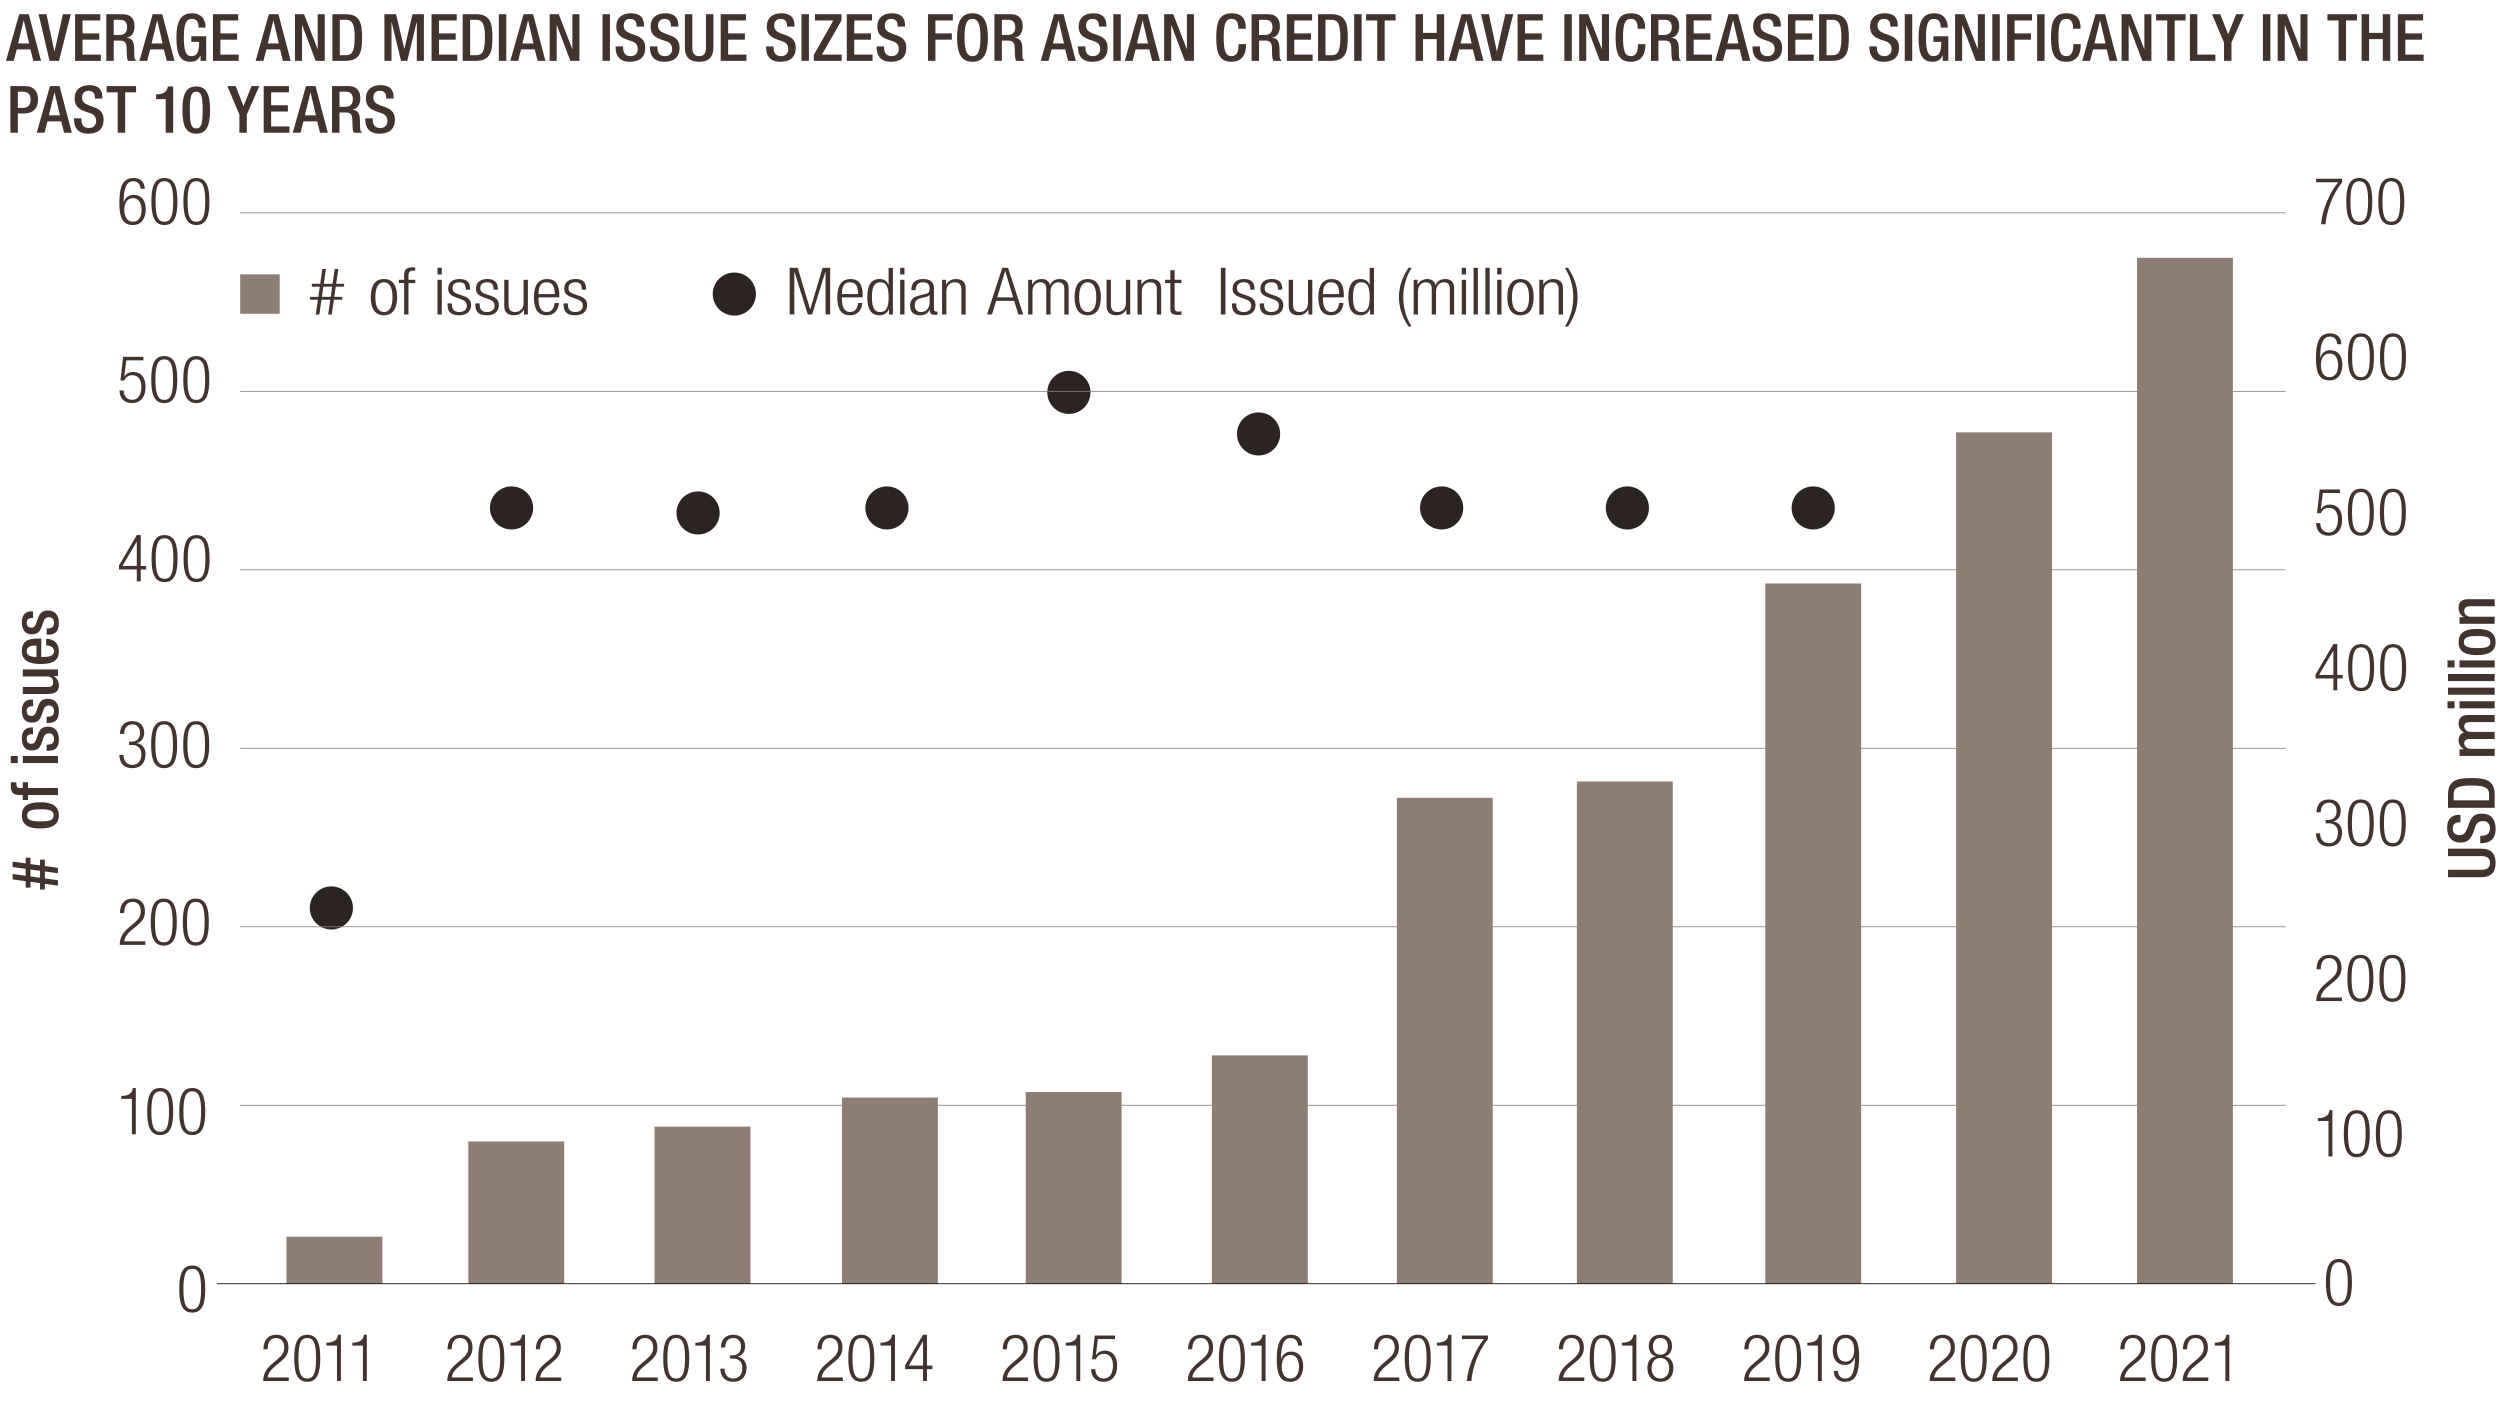 <svg xmlns="http://www.w3.org/2000/svg" xmlns:xlink="http://www.w3.org/1999/xlink" xml:space="preserve" enable-background="new 0 0 765 429.55" viewBox="0 0 765 429.55"><style>.st1{fill:#42332f}.st2{fill:#8d7d72}.st3{fill:#2c2423}.st4{fill:none;stroke:#8d7d72;stroke-width:.25;stroke-miterlimit:10}</style><g id="Formated"><g><g><path d="M5.88 4.34H8.8l3.76 14.28h-2.38l-.88-3.5H5.12l-.92 3.5H1.82L5.88 4.34zm3.04 8.96L7.28 6.26h-.04l-1.7 7.04h3.38zM11.8 4.34h2.42l2.42 11.4h.04l2.56-11.4h2.42l-3.6 14.28h-2.9L11.8 4.34zM22.98 4.34h7.72v1.92h-5.44v3.96h5.12v1.92h-5.12v4.56h5.6v1.92h-7.88V4.34zM32.52 4.34h5.04c2 0 3.62 1 3.62 3.68 0 1.84-.82 3.26-2.38 3.5v.04c1.42.14 2.16.92 2.24 2.92.02.92.04 2.04.08 2.9.04.7.38 1.04.68 1.24h-2.58c-.22-.26-.32-.7-.38-1.26-.08-.86-.06-1.66-.1-2.7-.04-1.56-.52-2.24-2.08-2.24H34.8v6.2h-2.28V4.34zm4.1 6.36c1.46 0 2.28-.88 2.28-2.32 0-1.52-.66-2.32-2.16-2.32H34.8v4.64h1.82zM46.72 4.34h2.92l3.76 14.28h-2.38l-.88-3.5h-4.18l-.92 3.5h-2.38l4.06-14.28zm3.04 8.96-1.64-7.04h-.04l-1.7 7.04h3.38zM61.38 16.96h-.04c-.62 1.32-1.44 1.94-3.12 1.94-3.12 0-4.24-2.32-4.24-7.42s1.44-7.42 4.74-7.42c3.58 0 4.18 2.82 4.18 4.12v.26h-2.16V8.1c0-1.06-.44-2.32-2-2.32-1.62 0-2.48 1.08-2.48 5.64 0 4.6.76 5.76 2.3 5.76 1.74.02 2.38-1.24 2.38-4.36h-2.4V11.1h4.56v7.52h-1.72v-1.66zM65.16 4.34h7.72v1.92h-5.44v3.96h5.12v1.92h-5.12v4.56h5.6v1.92h-7.88V4.34zM82.28 4.34h2.92l3.76 14.28h-2.38l-.88-3.5h-4.18l-.92 3.5h-2.38l4.06-14.28zm3.04 8.96-1.64-7.04h-.04l-1.7 7.04h3.38zM90.26 4.34h2.78l4.14 10.64h.04V4.34h2.16v14.28H96.6L92.46 7.7h-.04v10.92h-2.16V4.34zM101.71 4.34h4.06c4.48 0 5.04 2.92 5.04 7.14s-.56 7.14-5.04 7.14h-4.06V4.34zm2.28 12.56h1.88c1.88 0 2.66-1.24 2.66-5.42 0-4.02-.68-5.42-2.66-5.42h-1.88V16.9zM117.63 4.34h3.56l2.52 10.58h.04l2.48-10.58h3.48v14.28h-2.16V6.74h-.04l-2.88 11.88h-1.92l-2.88-11.88h-.04v11.88h-2.16V4.34zM132.05 4.34h7.72v1.92h-5.44v3.96h5.12v1.92h-5.12v4.56h5.6v1.92h-7.88V4.34zM141.58 4.34h4.06c4.48 0 5.04 2.92 5.04 7.14s-.56 7.14-5.04 7.14h-4.06V4.34zm2.28 12.56h1.88c1.88 0 2.66-1.24 2.66-5.42 0-4.02-.68-5.42-2.66-5.42h-1.88V16.9zM152.64 4.34h2.28v14.28h-2.28V4.34zM160.21 4.34h2.92l3.76 14.28h-2.38l-.88-3.5h-4.18l-.92 3.5h-2.38l4.06-14.28zm3.04 8.96-1.64-7.04h-.04l-1.7 7.04h3.38zM168.19 4.34h2.78l4.14 10.64h.04V4.34h2.16v14.28h-2.78L170.39 7.7h-.04v10.92h-2.16V4.34zM184.37 4.34h2.28v14.28h-2.28V4.34zM190.66 14.2v.36c0 1.74.76 2.62 2.34 2.62 1.44 0 2.16-1.02 2.16-2.08 0-1.5-.76-2.16-2.04-2.54l-1.56-.54c-2.08-.8-2.98-1.88-2.98-3.92 0-2.6 1.76-4.04 4.44-4.04 3.66 0 4.04 2.28 4.04 3.76v.32h-2.28v-.3c0-1.3-.58-2.06-2-2.06-.98 0-1.92.54-1.92 2.06 0 1.22.62 1.84 2.14 2.42l1.54.56c2.02.72 2.9 1.82 2.9 3.78 0 3.04-1.84 4.3-4.72 4.3-3.54 0-4.34-2.36-4.34-4.36v-.34h2.28zM201.17 14.2v.36c0 1.74.76 2.62 2.34 2.62 1.44 0 2.16-1.02 2.16-2.08 0-1.5-.76-2.16-2.04-2.54l-1.56-.54c-2.08-.8-2.98-1.88-2.98-3.92 0-2.6 1.76-4.04 4.44-4.04 3.66 0 4.04 2.28 4.04 3.76v.32h-2.28v-.3c0-1.3-.58-2.06-2-2.06-.98 0-1.92.54-1.92 2.06 0 1.22.62 1.84 2.14 2.42l1.54.56c2.02.72 2.9 1.82 2.9 3.78 0 3.04-1.84 4.3-4.72 4.3-3.54 0-4.34-2.36-4.34-4.36v-.34h2.28zM211.85 4.34v10.24c0 1.8.72 2.6 2.1 2.6 1.36 0 2.08-.8 2.08-2.6V4.34h2.28V14.4c0 3.3-1.64 4.5-4.36 4.5-2.74 0-4.38-1.2-4.38-4.5V4.34h2.28zM220.53 4.34h7.72v1.92h-5.44v3.96h5.12v1.92h-5.12v4.56h5.6v1.92h-7.88V4.34zM236.71 14.2v.36c0 1.74.76 2.62 2.34 2.62 1.44 0 2.16-1.02 2.16-2.08 0-1.5-.76-2.16-2.04-2.54l-1.56-.54c-2.08-.8-2.98-1.88-2.98-3.92 0-2.6 1.76-4.04 4.44-4.04 3.66 0 4.04 2.28 4.04 3.76v.32h-2.28v-.3c0-1.3-.58-2.06-2-2.06-.98 0-1.92.54-1.92 2.06 0 1.22.62 1.84 2.14 2.42l1.54.56c2.02.72 2.9 1.82 2.9 3.78 0 3.04-1.84 4.3-4.72 4.3-3.54 0-4.34-2.36-4.34-4.36v-.34h2.28zM245.25 4.34h2.28v14.28h-2.28V4.34zM249.02 16.82 255 6.26h-5.62V4.34h8.12v1.92l-5.98 10.44h6.04v1.92h-8.54v-1.8zM259.12 4.34h7.72v1.92h-5.44v3.96h5.12v1.92h-5.12v4.56h5.6v1.92h-7.88V4.34zM270.54 14.2v.36c0 1.74.76 2.62 2.34 2.62 1.44 0 2.16-1.02 2.16-2.08 0-1.5-.76-2.16-2.04-2.54l-1.56-.54c-2.08-.8-2.98-1.88-2.98-3.92 0-2.6 1.76-4.04 4.44-4.04 3.66 0 4.04 2.28 4.04 3.76v.32h-2.28v-.3c0-1.3-.58-2.06-2-2.06-.98 0-1.92.54-1.92 2.06 0 1.22.62 1.84 2.14 2.42l1.54.56c2.02.72 2.9 1.82 2.9 3.78 0 3.04-1.84 4.3-4.72 4.3-3.54 0-4.34-2.36-4.34-4.36v-.34h2.28zM283.96 4.34h7.62v1.92h-5.34v3.96h5.02v1.92h-5.02v6.48h-2.28V4.34zM292.86 11.48c0-5.1 1.44-7.42 4.72-7.42s4.72 2.32 4.72 7.42-1.44 7.42-4.72 7.42-4.72-2.32-4.72-7.42zm7.16-.06c0-4.8-1.08-5.64-2.44-5.64s-2.44.84-2.44 5.64c0 4.92 1.08 5.76 2.44 5.76s2.44-.84 2.44-5.76zM304.29 4.34h5.04c2 0 3.62 1 3.62 3.68 0 1.84-.82 3.26-2.38 3.5v.04c1.42.14 2.16.92 2.24 2.92.02.92.04 2.04.08 2.9.04.7.38 1.04.68 1.24h-2.58c-.22-.26-.32-.7-.38-1.26-.08-.86-.06-1.66-.1-2.7-.04-1.56-.52-2.24-2.08-2.24h-1.86v6.2h-2.28V4.34zm4.1 6.36c1.46 0 2.28-.88 2.28-2.32 0-1.52-.66-2.32-2.16-2.32h-1.94v4.64h1.82zM322.53 4.34h2.92l3.76 14.28h-2.38l-.88-3.5h-4.18l-.92 3.5h-2.38l4.06-14.28zm3.04 8.96-1.64-7.04h-.04l-1.7 7.04h3.38zM332.15 14.2v.36c0 1.74.76 2.62 2.34 2.62 1.44 0 2.16-1.02 2.16-2.08 0-1.5-.76-2.16-2.04-2.54l-1.56-.54c-2.08-.8-2.98-1.88-2.98-3.92 0-2.6 1.76-4.04 4.44-4.04 3.66 0 4.04 2.28 4.04 3.76v.32h-2.28v-.3c0-1.3-.58-2.06-2-2.06-.98 0-1.92.54-1.92 2.06 0 1.22.62 1.84 2.14 2.42l1.54.56c2.02.72 2.9 1.82 2.9 3.78 0 3.04-1.84 4.3-4.72 4.3-3.54 0-4.34-2.36-4.34-4.36v-.34h2.28zM340.68 4.34h2.28v14.28h-2.28V4.34zM348.26 4.34h2.92l3.76 14.28h-2.38l-.88-3.5h-4.18l-.92 3.5h-2.38l4.06-14.28zm3.04 8.96-1.64-7.04h-.04l-1.7 7.04h3.38zM356.23 4.34h2.78l4.14 10.64h.04V4.34h2.16v14.28h-2.78L358.43 7.7h-.04v10.92h-2.16V4.34zM381.29 13.5v.3c0 2.58-1.04 5.1-4.4 5.1-3.6 0-4.72-2.32-4.72-7.42s1.12-7.42 4.74-7.42c4.06 0 4.3 3 4.3 4.48v.26h-2.28v-.24c0-1.32-.4-2.84-2.04-2.78-1.68 0-2.44 1.04-2.44 5.64s.76 5.76 2.44 5.76c1.9 0 2.12-2.12 2.12-3.44v-.24h2.28zM382.99 4.34h5.04c2 0 3.62 1 3.62 3.68 0 1.84-.82 3.26-2.38 3.5v.04c1.42.14 2.16.92 2.24 2.92.02.92.04 2.04.08 2.9.04.7.38 1.04.68 1.24h-2.58c-.22-.26-.32-.7-.38-1.26-.08-.86-.06-1.66-.1-2.7-.04-1.56-.52-2.24-2.08-2.24h-1.86v6.2h-2.28V4.34zm4.1 6.36c1.46 0 2.28-.88 2.28-2.32 0-1.52-.66-2.32-2.16-2.32h-1.94v4.64h1.82zM393.78 4.34h7.72v1.92h-5.44v3.96h5.12v1.92h-5.12v4.56h5.6v1.92h-7.88V4.34zM403.32 4.34h4.06c4.48 0 5.04 2.92 5.04 7.14s-.56 7.14-5.04 7.14h-4.06V4.34zm2.28 12.56h1.88c1.88 0 2.66-1.24 2.66-5.42 0-4.02-.68-5.42-2.66-5.42h-1.88V16.9zM414.38 4.34h2.28v14.28h-2.28V4.34zM421.43 6.26h-3.4V4.34h9.02v1.92h-3.34v12.36h-2.28V6.26zM433.15 4.34h2.28v5.72h4.2V4.34h2.28v14.28h-2.28v-6.64h-4.2v6.64h-2.28V4.34zM447.27 4.34h2.92l3.76 14.28h-2.38l-.88-3.5h-4.18l-.92 3.5h-2.38l4.06-14.28zm3.05 8.96-1.64-7.04h-.04l-1.7 7.04h3.38zM453.19 4.34h2.42l2.42 11.4h.04l2.56-11.4h2.42l-3.6 14.28h-2.9l-3.36-14.28zM464.38 4.34h7.72v1.92h-5.44v3.96h5.12v1.92h-5.12v4.56h5.6v1.92h-7.88V4.34zM478.69 4.34h2.28v14.28h-2.28V4.34zM483.23 4.34h2.78l4.14 10.64h.04V4.34h2.16v14.28h-2.78L485.43 7.7h-.04v10.92h-2.16V4.34zM503.49 13.5v.3c0 2.58-1.04 5.1-4.4 5.1-3.6 0-4.72-2.32-4.72-7.42s1.12-7.42 4.74-7.42c4.06 0 4.3 3 4.3 4.48v.26h-2.28v-.24c0-1.32-.4-2.84-2.04-2.78-1.68 0-2.44 1.04-2.44 5.64s.76 5.76 2.44 5.76c1.9 0 2.12-2.12 2.12-3.44v-.24h2.28zM505.19 4.34h5.04c2 0 3.62 1 3.62 3.68 0 1.84-.82 3.26-2.38 3.5v.04c1.42.14 2.16.92 2.24 2.92.02.92.04 2.04.08 2.9.04.7.38 1.04.68 1.24h-2.58c-.22-.26-.32-.7-.38-1.26-.08-.86-.06-1.66-.1-2.7-.04-1.56-.52-2.24-2.08-2.24h-1.86v6.2h-2.28V4.34zm4.1 6.36c1.46 0 2.28-.88 2.28-2.32 0-1.52-.66-2.32-2.16-2.32h-1.94v4.64h1.82zM515.98 4.34h7.72v1.92h-5.44v3.96h5.12v1.92h-5.12v4.56h5.6v1.92h-7.88V4.34zM528.92 4.34h2.92l3.76 14.28h-2.38l-.88-3.5h-4.18l-.92 3.5h-2.38l4.06-14.28zm3.04 8.96-1.64-7.04h-.04l-1.7 7.04h3.38zM538.54 14.2v.36c0 1.74.76 2.62 2.34 2.62 1.44 0 2.16-1.02 2.16-2.08 0-1.5-.76-2.16-2.04-2.54l-1.56-.54c-2.08-.8-2.98-1.88-2.98-3.92 0-2.6 1.76-4.04 4.44-4.04 3.66 0 4.04 2.28 4.04 3.76v.32h-2.28v-.3c0-1.3-.58-2.06-2-2.06-.98 0-1.92.54-1.92 2.06 0 1.22.62 1.84 2.14 2.42l1.54.56c2.02.72 2.9 1.82 2.9 3.78 0 3.04-1.84 4.3-4.72 4.3-3.54 0-4.34-2.36-4.34-4.36v-.34h2.28zM547.1 4.34h7.72v1.92h-5.44v3.96h5.12v1.92h-5.12v4.56h5.6v1.92h-7.88V4.34zM556.64 4.34h4.06c4.48 0 5.04 2.92 5.04 7.14s-.56 7.14-5.04 7.14h-4.06V4.34zm2.28 12.56h1.88c1.88 0 2.66-1.24 2.66-5.42 0-4.02-.68-5.42-2.66-5.42h-1.88V16.9zM574.32 14.2v.36c0 1.74.76 2.62 2.34 2.62 1.44 0 2.16-1.02 2.16-2.08 0-1.5-.76-2.16-2.04-2.54l-1.56-.54c-2.08-.8-2.98-1.88-2.98-3.92 0-2.6 1.76-4.04 4.44-4.04 3.66 0 4.04 2.28 4.04 3.76v.32h-2.28v-.3c0-1.3-.58-2.06-2-2.06-.98 0-1.92.54-1.92 2.06 0 1.22.62 1.84 2.14 2.42l1.54.56c2.02.72 2.9 1.82 2.9 3.78 0 3.04-1.84 4.3-4.72 4.3-3.54 0-4.34-2.36-4.34-4.36v-.34h2.28zM582.86 4.34h2.28v14.28h-2.28V4.34zM594.47 16.96h-.04c-.62 1.32-1.44 1.94-3.12 1.94-3.12 0-4.24-2.32-4.24-7.42s1.44-7.42 4.74-7.42c3.58 0 4.18 2.82 4.18 4.12v.26h-2.16V8.1c0-1.06-.44-2.32-2-2.32-1.62 0-2.48 1.08-2.48 5.64 0 4.6.76 5.76 2.3 5.76 1.74.02 2.38-1.24 2.38-4.36h-2.4V11.1h4.56v7.52h-1.72v-1.66zM598.26 4.34h2.78l4.14 10.64h.04V4.34h2.16v14.28h-2.78L600.46 7.7h-.04v10.92h-2.16V4.34zM609.65 4.34h2.28v14.28h-2.28V4.34zM614.18 4.34h7.62v1.92h-5.34v3.96h5.02v1.92h-5.02v6.48h-2.28V4.34zM623.36 4.34h2.28v14.28h-2.28V4.34zM636.72 13.5v.3c0 2.58-1.04 5.1-4.4 5.1-3.6 0-4.72-2.32-4.72-7.42s1.12-7.42 4.74-7.42c4.06 0 4.3 3 4.3 4.48v.26h-2.28v-.24c0-1.32-.4-2.84-2.04-2.78-1.68 0-2.44 1.04-2.44 5.64s.76 5.76 2.44 5.76c1.9 0 2.12-2.12 2.12-3.44v-.24h2.28zM641.23 4.34h2.92l3.76 14.28h-2.38l-.88-3.5h-4.18l-.92 3.5h-2.38l4.06-14.28zm3.05 8.96-1.64-7.04h-.04l-1.7 7.04h3.38zM649.21 4.34h2.78l4.14 10.64h.04V4.34h2.16v14.28h-2.78L651.41 7.7h-.04v10.92h-2.16V4.34zM663.17 6.26h-3.4V4.34h9.02v1.92h-3.34v12.36h-2.28V6.26zM670.1 4.34h2.28V16.7h5.52v1.92h-7.8V4.34zM680.55 13.04l-3.68-8.7h2.54l2.4 6.16 2.46-6.16h2.38l-3.82 8.7v5.58h-2.28v-5.58zM692.45 4.34h2.28v14.28h-2.28V4.34zM696.98 4.34h2.78l4.14 10.64h.04V4.34h2.16v14.28h-2.78L699.18 7.7h-.04v10.92h-2.16V4.34zM715.6 6.26h-3.4V4.34h9.02v1.92h-3.34v12.36h-2.28V6.26zM722.66 4.34h2.28v5.72h4.2V4.34h2.28v14.28h-2.28v-6.64h-4.2v6.64h-2.28V4.34zM733.75 4.34h7.72v1.92h-5.44v3.96h5.12v1.92h-5.12v4.56h5.6v1.92h-7.88V4.34zM3.18 26.34H7.7c2.74 0 3.94 1.72 3.94 4.16 0 2.56-1.5 4.22-4.18 4.22h-2v5.9H3.18V26.34zM5.46 33h1.62c1.22 0 2.28-.66 2.28-2.46 0-1.54-.62-2.48-2.44-2.48H5.46V33zM15.3 26.34h2.92l3.76 14.28H19.6l-.88-3.5h-4.18l-.92 3.5h-2.38l4.06-14.28zm3.04 8.96-1.64-7.04h-.04l-1.7 7.04h3.38zM24.92 36.2v.36c0 1.74.76 2.62 2.34 2.62 1.44 0 2.16-1.02 2.16-2.08 0-1.5-.76-2.16-2.04-2.54l-1.56-.54c-2.08-.8-2.98-1.88-2.98-3.92 0-2.6 1.76-4.04 4.44-4.04 3.66 0 4.04 2.28 4.04 3.76v.32h-2.28v-.3c0-1.3-.58-2.06-2-2.06-.98 0-1.92.54-1.92 2.06 0 1.22.62 1.84 2.14 2.42l1.54.56c2.02.72 2.9 1.82 2.9 3.78 0 3.04-1.84 4.3-4.72 4.3-3.54 0-4.34-2.36-4.34-4.36v-.34h2.28zM36.02 28.26h-3.4v-1.92h9.02v1.92H38.3v12.36h-2.28V28.26zM50.7 40.62V30.34h-2.94v-1.48h.22c1.36 0 2.94-.32 3.34-2.12v-.28h1.66v14.16H50.7zM60.05 26.46c2.72 0 4.24 1.72 4.24 7.22s-1.52 7.22-4.24 7.22-4.24-1.72-4.24-7.22 1.52-7.22 4.24-7.22zm0 12.84c1.56 0 1.96-1.5 1.96-5.62s-.4-5.62-1.96-5.62-1.96 1.5-1.96 5.62.4 5.62 1.96 5.62zM73.25 35.04l-3.68-8.7h2.54l2.4 6.16 2.46-6.16h2.38l-3.82 8.7v5.58h-2.28v-5.58zM80.69 26.34h7.72v1.92h-5.44v3.96h5.12v1.92h-5.12v4.56h5.6v1.92h-7.88V26.34zM93.63 26.34h2.92l3.76 14.28h-2.38l-.88-3.5h-4.18l-.92 3.5h-2.38l4.06-14.28zm3.04 8.96-1.64-7.04h-.04l-1.7 7.04h3.38zM101.6 26.34h5.04c2 0 3.62 1 3.62 3.68 0 1.84-.82 3.26-2.38 3.5v.04c1.42.14 2.16.92 2.24 2.92.02.92.04 2.04.08 2.9.04.7.38 1.04.68 1.24h-2.58c-.22-.26-.32-.7-.38-1.26-.08-.86-.06-1.66-.1-2.7-.04-1.56-.52-2.24-2.08-2.24h-1.86v6.2h-2.28V26.34zm4.1 6.36c1.46 0 2.28-.88 2.28-2.32 0-1.52-.66-2.32-2.16-2.32h-1.94v4.64h1.82zM114.05 36.2v.36c0 1.74.76 2.62 2.34 2.62 1.44 0 2.16-1.02 2.16-2.08 0-1.5-.76-2.16-2.04-2.54l-1.56-.54c-2.08-.8-2.98-1.88-2.98-3.92 0-2.6 1.76-4.04 4.44-4.04 3.66 0 4.04 2.28 4.04 3.76v.32h-2.28v-.3c0-1.3-.58-2.06-2-2.06-.98 0-1.92.54-1.92 2.06 0 1.22.62 1.84 2.14 2.42l1.54.56c2.02.72 2.9 1.82 2.9 3.78 0 3.04-1.84 4.3-4.72 4.3-3.54 0-4.34-2.36-4.34-4.36v-.34h2.28z" class="st1"/></g></g><g><g><path d="M43.88 109.19v1.08h-5.24l-.62 4.94.04.04c.54-1.04 1.7-1.44 2.74-1.44 2.18 0 3.74 1.54 3.74 4.68 0 2.84-1.42 4.86-4.2 4.86-2.2 0-3.76-1.38-3.76-3.86h1.28c0 1.6.92 2.86 2.62 2.86 1.7 0 2.78-1.4 2.78-4.06 0-1.96-.86-3.48-2.76-3.48-1.06 0-2.04.5-2.44 1.64h-1.2l.82-7.26h6.2zM50.26 108.95c3.22 0 3.98 3.02 3.98 7.2s-.76 7.2-3.98 7.2c-3.22 0-3.98-3.02-3.98-7.2s.76-7.2 3.98-7.2zm0 13.41c1.94 0 2.7-1.66 2.7-6.2s-.76-6.2-2.7-6.2c-1.94 0-2.7 1.66-2.7 6.2s.76 6.2 2.7 6.2zM60.07 108.95c3.22 0 3.98 3.02 3.98 7.2s-.76 7.2-3.98 7.2c-3.22 0-3.98-3.02-3.98-7.2s.76-7.2 3.98-7.2zm0 13.41c1.94 0 2.7-1.66 2.7-6.2s-.76-6.2-2.7-6.2c-1.94 0-2.7 1.66-2.7 6.2s.76 6.2 2.7 6.2z" class="st1"/></g></g><g><g><path d="M43.02 57.78c-.06-1.38-.84-2.32-2.24-2.32-1.96 0-2.92 1.76-2.98 6.44l.04.04c.46-1.46 1.54-2.32 3.04-2.32 2.46 0 3.72 1.8 3.72 4.4 0 2.68-1.22 4.84-3.94 4.84-3.2 0-4.14-2.36-4.14-6.82 0-4.64.92-7.58 4.32-7.58 2.24 0 3.42 1.38 3.46 3.32h-1.28zm-2.34 10.08c1.96 0 2.64-1.8 2.64-3.62s-.68-3.62-2.64-3.62c-1.94 0-2.64 1.8-2.64 3.62s.7 3.62 2.64 3.62zM50.3 54.46c3.22 0 3.98 3.02 3.98 7.2s-.76 7.2-3.98 7.2c-3.22 0-3.98-3.02-3.98-7.2s.76-7.2 3.98-7.2zm0 13.4c1.94 0 2.7-1.66 2.7-6.2s-.76-6.2-2.7-6.2c-1.94 0-2.7 1.66-2.7 6.2s.76 6.2 2.7 6.2zM60.1 54.46c3.22 0 3.98 3.02 3.98 7.2s-.76 7.2-3.98 7.2c-3.22 0-3.98-3.02-3.98-7.2s.76-7.2 3.98-7.2zm0 13.4c1.94 0 2.7-1.66 2.7-6.2s-.76-6.2-2.7-6.2c-1.94 0-2.7 1.66-2.7 6.2s.76 6.2 2.7 6.2z" class="st1"/></g></g><g><g><path d="M749.09 266.15h10.24c1.8 0 2.6-.72 2.6-2.1 0-1.36-.8-2.08-2.6-2.08h-10.24v-2.28h10.06c3.3 0 4.5 1.64 4.5 4.36 0 2.74-1.2 4.38-4.5 4.38h-10.06v-2.28zM758.96 255.75h.36c1.74 0 2.62-.76 2.62-2.34 0-1.44-1.02-2.16-2.08-2.16-1.5 0-2.16.76-2.54 2.04l-.54 1.56c-.8 2.08-1.88 2.98-3.92 2.98-2.6 0-4.04-1.76-4.04-4.44 0-3.66 2.28-4.04 3.76-4.04h.32v2.28h-.3c-1.3 0-2.06.58-2.06 2 0 .98.54 1.92 2.06 1.92 1.22 0 1.84-.62 2.42-2.14l.56-1.54c.72-2.02 1.82-2.9 3.78-2.9 3.04 0 4.3 1.84 4.3 4.72 0 3.54-2.36 4.34-4.36 4.34h-.34v-2.28zM749.09 247.19v-4.06c0-4.48 2.92-5.04 7.14-5.04s7.14.56 7.14 5.04v4.06h-14.28zm12.57-2.28v-1.88c0-1.88-1.24-2.66-5.42-2.66-4.02 0-5.42.68-5.42 2.66v1.88h10.84zM752.61 231.31v-2.04h1.26v-.06c-.96-.54-1.54-1.56-1.54-2.58 0-1.54.74-2.18 1.64-2.5-1.04-.62-1.64-1.42-1.64-2.72 0-1.52.78-2.62 2.86-2.62h8.18v2.16H756c-1.4 0-1.94.42-1.94 1.3s.7 1.72 2.1 1.72h7.22v2.16H756c-1.4 0-1.94.42-1.94 1.32 0 .86.7 1.7 2.1 1.7h7.22v2.16h-10.77zM748.93 216.75v-2.16h2.16v2.16h-2.16zm3.68 0v-2.16h10.76v2.16h-10.76zM749.09 212.58v-2.16h14.28v2.16h-14.28zM749.09 208.41v-2.16h14.28v2.16h-14.28zM748.93 204.24v-2.16h2.16v2.16h-2.16zm3.68 0v-2.16h10.76v2.16h-10.76zM752.33 196.47c0-3.14 2.32-4.02 5.66-4.02 3.34 0 5.66 1.02 5.66 4.02 0 2.98-2.32 4-5.66 4-3.33 0-5.66-.88-5.66-4zm9.73 0c0-1.58-1.32-1.86-4.06-1.86-2.38 0-4.06.28-4.06 1.86 0 1.56 1.68 1.84 4.06 1.84 2.74 0 4.06-.28 4.06-1.84zM752.61 190.89v-2.04h1.26v-.06c-.96-.54-1.54-1.56-1.54-2.76 0-1.64.74-2.68 2.92-2.68h8.12v2.16H756c-1.4 0-1.94.42-1.94 1.5 0 .88.7 1.72 2.1 1.72h7.22v2.16h-10.77z" class="st1"/></g></g><g><g><path d="M708.73 54.7h7.96v1.08c-3.04 3.74-4.78 9-5.08 12.84h-1.36c.22-3.9 2.44-9.46 5.24-12.84h-6.76V54.7zM721.94 54.46c3.22 0 3.98 3.02 3.98 7.2s-.76 7.2-3.98 7.2c-3.22 0-3.98-3.02-3.98-7.2s.76-7.2 3.98-7.2zm0 13.4c1.94 0 2.7-1.66 2.7-6.2s-.76-6.2-2.7-6.2c-1.94 0-2.7 1.66-2.7 6.2s.76 6.2 2.7 6.2zM731.74 54.46c3.22 0 3.98 3.02 3.98 7.2s-.76 7.2-3.98 7.2c-3.22 0-3.98-3.02-3.98-7.2s.76-7.2 3.98-7.2zm0 13.4c1.94 0 2.7-1.66 2.7-6.2s-.76-6.2-2.7-6.2c-1.94 0-2.7 1.66-2.7 6.2s.76 6.2 2.7 6.2z" class="st1"/></g></g><g><g><path d="M715.18 105.32c-.06-1.38-.84-2.32-2.24-2.32-1.96 0-2.92 1.76-2.98 6.44l.04.04c.46-1.46 1.54-2.32 3.04-2.32 2.46 0 3.72 1.8 3.72 4.4 0 2.68-1.22 4.84-3.94 4.84-3.2 0-4.14-2.36-4.14-6.82 0-4.64.92-7.58 4.32-7.58 2.24 0 3.42 1.38 3.46 3.32h-1.28zm-2.35 10.09c1.96 0 2.64-1.8 2.64-3.62s-.68-3.62-2.64-3.62c-1.94 0-2.64 1.8-2.64 3.62s.7 3.62 2.64 3.62zM722.45 102c3.22 0 3.98 3.02 3.98 7.2s-.76 7.2-3.98 7.2c-3.22 0-3.98-3.02-3.98-7.2s.76-7.2 3.98-7.2zm0 13.41c1.94 0 2.7-1.66 2.7-6.2s-.76-6.2-2.7-6.2c-1.94 0-2.7 1.66-2.7 6.2s.76 6.2 2.7 6.2zM732.25 102c3.22 0 3.98 3.02 3.98 7.2s-.76 7.2-3.98 7.2c-3.22 0-3.98-3.02-3.98-7.2s.76-7.2 3.98-7.2zm0 13.41c1.94 0 2.7-1.66 2.7-6.2s-.76-6.2-2.7-6.2c-1.94 0-2.7 1.66-2.7 6.2s.76 6.2 2.7 6.2z" class="st1"/></g></g><g><g><path d="M716.03 149.78v1.08h-5.24l-.62 4.94.04.04c.54-1.04 1.7-1.44 2.74-1.44 2.18 0 3.74 1.54 3.74 4.68 0 2.84-1.42 4.86-4.2 4.86-2.2 0-3.76-1.38-3.76-3.86h1.28c0 1.6.92 2.86 2.62 2.86s2.78-1.4 2.78-4.06c0-1.96-.86-3.48-2.76-3.48-1.06 0-2.04.5-2.44 1.64h-1.2l.82-7.26h6.2zM722.42 149.54c3.22 0 3.98 3.02 3.98 7.2s-.76 7.2-3.98 7.2-3.98-3.02-3.98-7.2.76-7.2 3.98-7.2zm0 13.41c1.94 0 2.7-1.66 2.7-6.2s-.76-6.2-2.7-6.2-2.7 1.66-2.7 6.2.76 6.2 2.7 6.2zM732.22 149.54c3.22 0 3.98 3.02 3.98 7.2s-.76 7.2-3.98 7.2-3.98-3.02-3.98-7.2.76-7.2 3.98-7.2zm0 13.41c1.94 0 2.7-1.66 2.7-6.2s-.76-6.2-2.7-6.2-2.7 1.66-2.7 6.2.76 6.2 2.7 6.2z" class="st1"/></g></g><g><g><path d="M714.01 207.61h-5.46v-1.2l5.46-9.32h1.2v9.44h1.66v1.08h-1.66v3.64h-1.2v-3.64zm0-1.08v-7.4h-.04l-4.34 7.4h4.38zM722.5 197.09c3.22 0 3.98 3.02 3.98 7.2s-.76 7.2-3.98 7.2-3.98-3.02-3.98-7.2.76-7.2 3.98-7.2zm0 13.4c1.94 0 2.7-1.66 2.7-6.2s-.76-6.2-2.7-6.2-2.7 1.66-2.7 6.2.76 6.2 2.7 6.2zM732.3 197.09c3.22 0 3.98 3.02 3.98 7.2s-.76 7.2-3.98 7.2-3.98-3.02-3.98-7.2.76-7.2 3.98-7.2zm0 13.4c1.94 0 2.7-1.66 2.7-6.2s-.76-6.2-2.7-6.2-2.7 1.66-2.7 6.2.76 6.2 2.7 6.2z" class="st1"/></g></g><g><g><path d="M711.65 250.93h.66c1.7 0 2.68-.96 2.68-2.64 0-1.64-.8-2.66-2.34-2.66-1.42 0-2.48.92-2.5 2.92h-1.28c0-2.36 1.28-3.92 3.78-3.92 2.18 0 3.62 1.32 3.62 3.5 0 1.56-.74 2.82-2.28 3.2v.04c1.68.24 2.7 1.62 2.7 3.36 0 2.56-1.4 4.3-4.06 4.3-2.44 0-3.86-1.38-3.96-4.02h1.28c0 1.66.86 3.02 2.68 3.02 1.44 0 2.78-.88 2.78-3.26 0-1.84-1.1-2.84-2.82-2.84h-.94v-1zM722.39 244.63c3.22 0 3.98 3.02 3.98 7.2s-.76 7.2-3.98 7.2-3.98-3.02-3.98-7.2.76-7.2 3.98-7.2zm0 13.4c1.94 0 2.7-1.66 2.7-6.2s-.76-6.2-2.7-6.2-2.7 1.66-2.7 6.2.76 6.2 2.7 6.2zM732.19 244.63c3.22 0 3.98 3.02 3.98 7.2s-.76 7.2-3.98 7.2-3.98-3.02-3.98-7.2.76-7.2 3.98-7.2zm0 13.4c1.94 0 2.7-1.66 2.7-6.2s-.76-6.2-2.7-6.2-2.7 1.66-2.7 6.2.76 6.2 2.7 6.2z" class="st1"/></g></g><g><g><path d="M708.85 296.61c.04-2.74 1.34-4.44 4-4.44 1.92 0 3.66 1.14 3.66 3.84 0 1.72-.52 2.86-2.34 4.36l-1.54 1.26c-1.48 1.22-2.26 2.14-2.48 3.62h6.48v1.08h-7.84c0-2.34 1.06-3.86 2.96-5.46l1.52-1.28c1.42-1.2 1.96-2.16 1.96-3.52 0-1.88-1.04-2.9-2.5-2.9-1.62 0-2.52 1.08-2.6 3.44h-1.28zM722.28 292.17c3.22 0 3.98 3.02 3.98 7.2s-.76 7.2-3.98 7.2c-3.22 0-3.98-3.02-3.98-7.2s.76-7.2 3.98-7.2zm0 13.4c1.94 0 2.7-1.66 2.7-6.2s-.76-6.2-2.7-6.2c-1.94 0-2.7 1.66-2.7 6.2s.76 6.2 2.7 6.2zM732.08 292.17c3.22 0 3.98 3.02 3.98 7.2s-.76 7.2-3.98 7.2c-3.22 0-3.98-3.02-3.98-7.2s.76-7.2 3.98-7.2zm0 13.4c1.94 0 2.7-1.66 2.7-6.2s-.76-6.2-2.7-6.2c-1.94 0-2.7 1.66-2.7 6.2s.76 6.2 2.7 6.2z" class="st1"/></g></g><g><g><path d="M712.51 343.03h-3.24v-.88c2.38-.02 3.44-.96 3.52-2.44h.92v14.16h-1.2v-10.84zM721.18 339.71c3.22 0 3.98 3.02 3.98 7.2s-.76 7.2-3.98 7.2-3.98-3.02-3.98-7.2.76-7.2 3.98-7.2zm0 13.4c1.94 0 2.7-1.66 2.7-6.2s-.76-6.2-2.7-6.2-2.7 1.66-2.7 6.2.76 6.2 2.7 6.2zM730.98 339.71c3.22 0 3.98 3.02 3.98 7.2s-.76 7.2-3.98 7.2-3.98-3.02-3.98-7.2.76-7.2 3.98-7.2zm0 13.4c1.94 0 2.7-1.66 2.7-6.2s-.76-6.2-2.7-6.2-2.7 1.66-2.7 6.2.76 6.2 2.7 6.2z" class="st1"/></g></g><g><g><path d="M41.86 174.25H36.4v-1.2l5.46-9.32h1.2v9.44h1.66v1.08h-1.66v3.64h-1.2v-3.64zm0-1.08v-7.4h-.04l-4.34 7.4h4.38zM50.35 163.73c3.22 0 3.98 3.02 3.98 7.2s-.76 7.2-3.98 7.2c-3.22 0-3.98-3.02-3.98-7.2s.76-7.2 3.98-7.2zm0 13.4c1.94 0 2.7-1.66 2.7-6.2s-.76-6.2-2.7-6.2c-1.94 0-2.7 1.66-2.7 6.2s.76 6.2 2.7 6.2zM60.15 163.73c3.22 0 3.98 3.02 3.98 7.2s-.76 7.2-3.98 7.2c-3.22 0-3.98-3.02-3.98-7.2s.76-7.2 3.98-7.2zm0 13.4c1.94 0 2.7-1.66 2.7-6.2s-.76-6.2-2.7-6.2c-1.94 0-2.7 1.66-2.7 6.2s.76 6.2 2.7 6.2z" class="st1"/></g></g><g><g><path d="M39.5 226.96h.66c1.7 0 2.68-.96 2.68-2.64 0-1.64-.8-2.66-2.34-2.66-1.42 0-2.48.92-2.5 2.92h-1.28c0-2.36 1.28-3.92 3.78-3.92 2.18 0 3.62 1.32 3.62 3.5 0 1.56-.74 2.82-2.28 3.2v.04c1.68.24 2.7 1.62 2.7 3.36 0 2.56-1.4 4.3-4.06 4.3-2.44 0-3.86-1.38-3.96-4.02h1.28c0 1.66.86 3.02 2.68 3.02 1.44 0 2.78-.88 2.78-3.26 0-1.84-1.1-2.84-2.82-2.84h-.94v-1zM50.23 220.66c3.22 0 3.98 3.02 3.98 7.2s-.76 7.2-3.98 7.2c-3.22 0-3.98-3.02-3.98-7.2s.76-7.2 3.98-7.2zm0 13.4c1.94 0 2.7-1.66 2.7-6.2s-.76-6.2-2.7-6.2c-1.94 0-2.7 1.66-2.7 6.2s.76 6.2 2.7 6.2zM60.04 220.66c3.22 0 3.98 3.02 3.98 7.2s-.76 7.2-3.98 7.2c-3.22 0-3.98-3.02-3.98-7.2s.76-7.2 3.98-7.2zm0 13.4c1.94 0 2.7-1.66 2.7-6.2s-.76-6.2-2.7-6.2c-1.94 0-2.7 1.66-2.7 6.2s.76 6.2 2.7 6.2z" class="st1"/></g></g><g><g><path d="M36.7 279.4c.04-2.74 1.34-4.44 4-4.44 1.92 0 3.66 1.14 3.66 3.84 0 1.72-.52 2.86-2.34 4.36l-1.54 1.26c-1.48 1.22-2.26 2.14-2.48 3.62h6.48v1.08h-7.84c0-2.34 1.06-3.86 2.96-5.46l1.52-1.28c1.42-1.2 1.96-2.16 1.96-3.52 0-1.88-1.04-2.9-2.5-2.9-1.62 0-2.52 1.08-2.6 3.44H36.7zM50.12 274.96c3.22 0 3.98 3.02 3.98 7.2s-.76 7.2-3.98 7.2c-3.22 0-3.98-3.02-3.98-7.2s.76-7.2 3.98-7.2zm0 13.4c1.94 0 2.7-1.66 2.7-6.2s-.76-6.2-2.7-6.2c-1.94 0-2.7 1.66-2.7 6.2s.76 6.2 2.7 6.2zM59.92 274.96c3.22 0 3.98 3.02 3.98 7.2s-.76 7.2-3.98 7.2c-3.22 0-3.98-3.02-3.98-7.2s.76-7.2 3.98-7.2zm0 13.4c1.94 0 2.7-1.66 2.7-6.2s-.76-6.2-2.7-6.2c-1.94 0-2.7 1.66-2.7 6.2s.76 6.2 2.7 6.2z" class="st1"/></g></g><g><g><path d="M40.36 336.25h-3.24v-.88c2.38-.02 3.44-.96 3.52-2.44h.92v14.16h-1.2v-10.84zM49.02 332.93c3.22 0 3.98 3.02 3.98 7.2s-.76 7.2-3.98 7.2c-3.22 0-3.98-3.02-3.98-7.2s.76-7.2 3.98-7.2zm0 13.41c1.94 0 2.7-1.66 2.7-6.2s-.76-6.2-2.7-6.2c-1.94 0-2.7 1.66-2.7 6.2s.76 6.2 2.7 6.2zM58.83 332.93c3.22 0 3.98 3.02 3.98 7.2s-.76 7.2-3.98 7.2c-3.22 0-3.98-3.02-3.98-7.2s.76-7.2 3.98-7.2zm0 13.41c1.94 0 2.7-1.66 2.7-6.2s-.76-6.2-2.7-6.2c-1.94 0-2.7 1.66-2.7 6.2s.76 6.2 2.7 6.2z" class="st1"/></g></g><g><g><path d="M58.83 387.25c3.22 0 3.98 3.02 3.98 7.2s-.76 7.2-3.98 7.2c-3.22 0-3.98-3.02-3.98-7.2s.76-7.2 3.98-7.2zm0 13.4c1.94 0 2.7-1.66 2.7-6.2s-.76-6.2-2.7-6.2c-1.94 0-2.7 1.66-2.7 6.2s.76 6.2 2.7 6.2z" class="st1"/></g></g><g><g><path d="M715.71 385.25c3.22 0 3.98 3.02 3.98 7.2s-.76 7.2-3.98 7.2c-3.22 0-3.98-3.02-3.98-7.2s.76-7.2 3.98-7.2zm0 13.4c1.94 0 2.7-1.66 2.7-6.2s-.76-6.2-2.7-6.2c-1.94 0-2.7 1.66-2.7 6.2s.76 6.2 2.7 6.2z" class="st1"/></g></g><g><g><path d="M80.6 412.87c.04-2.74 1.34-4.44 4-4.44 1.92 0 3.66 1.14 3.66 3.84 0 1.72-.52 2.86-2.34 4.36l-1.54 1.26c-1.48 1.22-2.26 2.14-2.48 3.62h6.48v1.08h-7.84c0-2.34 1.06-3.86 2.96-5.46l1.52-1.28c1.42-1.2 1.96-2.16 1.96-3.52 0-1.88-1.04-2.9-2.5-2.9-1.62 0-2.52 1.08-2.6 3.44H80.6zM94.02 408.43c3.22 0 3.98 3.02 3.98 7.2s-.76 7.2-3.98 7.2c-3.22 0-3.98-3.02-3.98-7.2s.76-7.2 3.98-7.2zm0 13.4c1.94 0 2.7-1.66 2.7-6.2s-.76-6.2-2.7-6.2c-1.94 0-2.7 1.66-2.7 6.2s.76 6.2 2.7 6.2zM103.12 411.75h-3.24v-.88c2.38-.02 3.44-.96 3.52-2.44h.92v14.16h-1.2v-10.84zM111.05 411.75h-3.24v-.88c2.38-.02 3.44-.96 3.52-2.44h.92v14.16h-1.2v-10.84z" class="st1"/></g></g><g><g><path d="M136.93 412.87c.04-2.74 1.34-4.44 4-4.44 1.92 0 3.66 1.14 3.66 3.84 0 1.72-.52 2.86-2.34 4.36l-1.54 1.26c-1.48 1.22-2.26 2.14-2.48 3.62h6.48v1.08h-7.84c0-2.34 1.06-3.86 2.96-5.46l1.52-1.28c1.42-1.2 1.96-2.16 1.96-3.52 0-1.88-1.04-2.9-2.5-2.9-1.62 0-2.52 1.08-2.6 3.44h-1.28zM150.35 408.43c3.22 0 3.98 3.02 3.98 7.2s-.76 7.2-3.98 7.2c-3.22 0-3.98-3.02-3.98-7.2s.76-7.2 3.98-7.2zm0 13.4c1.94 0 2.7-1.66 2.7-6.2s-.76-6.2-2.7-6.2c-1.94 0-2.7 1.66-2.7 6.2s.76 6.2 2.7 6.2zM159.45 411.75h-3.24v-.88c2.38-.02 3.44-.96 3.52-2.44h.92v14.16h-1.2v-10.84zM163.96 412.87c.04-2.74 1.34-4.44 4-4.44 1.92 0 3.66 1.14 3.66 3.84 0 1.72-.52 2.86-2.34 4.36l-1.54 1.26c-1.48 1.22-2.26 2.14-2.48 3.62h6.48v1.08h-7.84c0-2.34 1.06-3.86 2.96-5.46l1.52-1.28c1.42-1.2 1.96-2.16 1.96-3.52 0-1.88-1.04-2.9-2.5-2.9-1.62 0-2.52 1.08-2.6 3.44h-1.28z" class="st1"/></g></g><g><g><path d="M193.5 412.87c.04-2.74 1.34-4.44 4-4.44 1.92 0 3.66 1.14 3.66 3.84 0 1.72-.52 2.86-2.34 4.36l-1.54 1.26c-1.48 1.22-2.26 2.14-2.48 3.62h6.48v1.08h-7.84c0-2.34 1.06-3.86 2.96-5.46l1.52-1.28c1.42-1.2 1.96-2.16 1.96-3.52 0-1.88-1.04-2.9-2.5-2.9-1.62 0-2.52 1.08-2.6 3.44h-1.28zM206.92 408.43c3.22 0 3.98 3.02 3.98 7.2s-.76 7.2-3.98 7.2c-3.22 0-3.98-3.02-3.98-7.2s.76-7.2 3.98-7.2zm0 13.4c1.94 0 2.7-1.66 2.7-6.2s-.76-6.2-2.7-6.2c-1.94 0-2.7 1.66-2.7 6.2s.76 6.2 2.7 6.2zM216.02 411.75h-3.24v-.88c2.38-.02 3.44-.96 3.52-2.44h.92v14.16h-1.2v-10.84zM223.4 414.73h.66c1.7 0 2.68-.96 2.68-2.64 0-1.64-.8-2.66-2.34-2.66-1.42 0-2.48.92-2.5 2.92h-1.28c0-2.36 1.28-3.92 3.78-3.92 2.18 0 3.62 1.32 3.62 3.5 0 1.56-.74 2.82-2.28 3.2v.04c1.68.24 2.7 1.62 2.7 3.36 0 2.56-1.4 4.3-4.06 4.3-2.44 0-3.86-1.38-3.96-4.02h1.28c0 1.66.86 3.02 2.68 3.02 1.44 0 2.78-.88 2.78-3.26 0-1.84-1.1-2.84-2.82-2.84h-.94v-1z" class="st1"/></g></g><g><g><path d="M250.13 412.87c.04-2.74 1.34-4.44 4-4.44 1.92 0 3.66 1.14 3.66 3.84 0 1.72-.52 2.86-2.34 4.36l-1.54 1.26c-1.48 1.22-2.26 2.14-2.48 3.62h6.48v1.08h-7.84c0-2.34 1.06-3.86 2.96-5.46l1.52-1.28c1.42-1.2 1.96-2.16 1.96-3.52 0-1.88-1.04-2.9-2.5-2.9-1.62 0-2.52 1.08-2.6 3.44h-1.28zM263.56 408.43c3.22 0 3.98 3.02 3.98 7.2s-.76 7.2-3.98 7.2c-3.22 0-3.98-3.02-3.98-7.2-.01-4.18.75-7.2 3.98-7.2zm0 13.4c1.94 0 2.7-1.66 2.7-6.2s-.76-6.2-2.7-6.2c-1.94 0-2.7 1.66-2.7 6.2s.76 6.2 2.7 6.2zM272.66 411.75h-3.24v-.88c2.38-.02 3.44-.96 3.52-2.44h.92v14.16h-1.2v-10.84zM282.45 418.95h-5.46v-1.2l5.46-9.32h1.2v9.44h1.66v1.08h-1.66v3.64h-1.2v-3.64zm0-1.08v-7.4h-.04l-4.34 7.4h4.38z" class="st1"/></g></g><g><g><path d="M306.83 412.87c.04-2.74 1.34-4.44 4-4.44 1.92 0 3.66 1.14 3.66 3.84 0 1.72-.52 2.86-2.34 4.36l-1.54 1.26c-1.48 1.22-2.26 2.14-2.48 3.62h6.48v1.08h-7.84c0-2.34 1.06-3.86 2.96-5.46l1.52-1.28c1.42-1.2 1.96-2.16 1.96-3.52 0-1.88-1.04-2.9-2.5-2.9-1.62 0-2.52 1.08-2.6 3.44h-1.28zM320.25 408.43c3.22 0 3.98 3.02 3.98 7.2s-.76 7.2-3.98 7.2c-3.22 0-3.98-3.02-3.98-7.2s.76-7.2 3.98-7.2zm0 13.4c1.94 0 2.7-1.66 2.7-6.2s-.76-6.2-2.7-6.2c-1.94 0-2.7 1.66-2.7 6.2s.76 6.2 2.7 6.2zM329.35 411.75h-3.24v-.88c2.38-.02 3.44-.96 3.52-2.44h.92v14.16h-1.2v-10.84zM341.19 408.67v1.08h-5.24l-.62 4.94.04.04c.54-1.04 1.7-1.44 2.74-1.44 2.18 0 3.74 1.54 3.74 4.68 0 2.84-1.42 4.86-4.2 4.86-2.2 0-3.76-1.38-3.76-3.86h1.28c0 1.6.92 2.86 2.62 2.86s2.78-1.4 2.78-4.06c0-1.96-.86-3.48-2.76-3.48-1.06 0-2.04.5-2.44 1.64h-1.2l.82-7.26h6.2z" class="st1"/></g></g><g><g><path d="M363.54 412.87c.04-2.74 1.34-4.44 4-4.44 1.92 0 3.66 1.14 3.66 3.84 0 1.72-.52 2.86-2.34 4.36l-1.54 1.26c-1.48 1.22-2.26 2.14-2.48 3.62h6.48v1.08h-7.84c0-2.34 1.06-3.86 2.96-5.46l1.52-1.28c1.42-1.2 1.96-2.16 1.96-3.52 0-1.88-1.04-2.9-2.5-2.9-1.62 0-2.52 1.08-2.6 3.44h-1.28zM376.96 408.43c3.22 0 3.98 3.02 3.98 7.2s-.76 7.2-3.98 7.2-3.98-3.02-3.98-7.2.76-7.2 3.98-7.2zm0 13.4c1.94 0 2.7-1.66 2.7-6.2s-.76-6.2-2.7-6.2-2.7 1.66-2.7 6.2.76 6.2 2.7 6.2zM386.06 411.75h-3.24v-.88c2.38-.02 3.44-.96 3.52-2.44h.92v14.16h-1.2v-10.84zM397.19 411.75c-.06-1.38-.84-2.32-2.24-2.32-1.96 0-2.92 1.76-2.98 6.44l.04.04c.46-1.46 1.54-2.32 3.04-2.32 2.46 0 3.72 1.8 3.72 4.4 0 2.68-1.22 4.84-3.94 4.84-3.2 0-4.14-2.36-4.14-6.82 0-4.64.92-7.58 4.32-7.58 2.24 0 3.42 1.38 3.46 3.32h-1.28zm-2.34 10.08c1.96 0 2.64-1.8 2.64-3.62s-.68-3.62-2.64-3.62c-1.94 0-2.64 1.8-2.64 3.62s.7 3.62 2.64 3.62z" class="st1"/></g></g><g><g><path d="M420.41 412.87c.04-2.74 1.34-4.44 4-4.44 1.92 0 3.66 1.14 3.66 3.84 0 1.72-.52 2.86-2.34 4.36l-1.54 1.26c-1.48 1.22-2.26 2.14-2.48 3.62h6.48v1.08h-7.84c0-2.34 1.06-3.86 2.96-5.46l1.52-1.28c1.42-1.2 1.96-2.16 1.96-3.52 0-1.88-1.04-2.9-2.5-2.9-1.62 0-2.52 1.08-2.6 3.44h-1.28zM433.83 408.43c3.22 0 3.98 3.02 3.98 7.2s-.76 7.2-3.98 7.2-3.98-3.02-3.98-7.2.76-7.2 3.98-7.2zm0 13.4c1.94 0 2.7-1.66 2.7-6.2s-.76-6.2-2.7-6.2-2.7 1.66-2.7 6.2.76 6.2 2.7 6.2zM442.93 411.75h-3.24v-.88c2.38-.02 3.44-.96 3.52-2.44h.92v14.16h-1.2v-10.84zM447.35 408.67h7.96v1.08c-3.04 3.74-4.78 9-5.08 12.84h-1.36c.22-3.9 2.44-9.46 5.24-12.84h-6.76v-1.08z" class="st1"/></g></g><g><g><path d="M477.01 412.87c.04-2.74 1.34-4.44 4-4.44 1.92 0 3.66 1.14 3.66 3.84 0 1.72-.52 2.86-2.34 4.36l-1.54 1.26c-1.48 1.22-2.26 2.14-2.48 3.62h6.48v1.08h-7.84c0-2.34 1.06-3.86 2.96-5.46l1.52-1.28c1.42-1.2 1.96-2.16 1.96-3.52 0-1.88-1.04-2.9-2.5-2.9-1.62 0-2.52 1.08-2.6 3.44h-1.28zM490.43 408.43c3.22 0 3.98 3.02 3.98 7.2s-.76 7.2-3.98 7.2-3.98-3.02-3.98-7.2.76-7.2 3.98-7.2zm0 13.4c1.94 0 2.7-1.66 2.7-6.2s-.76-6.2-2.7-6.2-2.7 1.66-2.7 6.2.76 6.2 2.7 6.2zM499.53 411.75h-3.24v-.88c2.38-.02 3.44-.96 3.52-2.44h.92v14.16h-1.2v-10.84zM506.66 415.09v-.04c-1.4-.36-2.14-1.78-2.14-3.12 0-2.32 1.5-3.5 3.56-3.5 2.08 0 3.56 1.18 3.56 3.5 0 1.34-.72 2.76-2.14 3.12v.04c1.74.18 2.56 1.84 2.56 3.5 0 2.68-1.6 4.24-3.98 4.24-2.36 0-3.98-1.56-3.98-4.24 0-1.66.82-3.32 2.56-3.5zm1.42 6.74c1.8 0 2.7-1.44 2.7-3.14 0-1.72-.9-3.16-2.7-3.16-1.8 0-2.7 1.44-2.7 3.16 0 1.7.9 3.14 2.7 3.14zm0-7.3c1.54 0 2.28-1.04 2.28-2.54 0-1.52-.74-2.56-2.28-2.56-1.52 0-2.28 1.04-2.28 2.56 0 1.5.76 2.54 2.28 2.54z" class="st1"/></g></g><g><g><path d="M533.76 412.87c.04-2.74 1.34-4.44 4-4.44 1.92 0 3.66 1.14 3.66 3.84 0 1.72-.52 2.86-2.34 4.36l-1.54 1.26c-1.48 1.22-2.26 2.14-2.48 3.62h6.48v1.08h-7.84c0-2.34 1.06-3.86 2.96-5.46l1.52-1.28c1.42-1.2 1.96-2.16 1.96-3.52 0-1.88-1.04-2.9-2.5-2.9-1.62 0-2.52 1.08-2.6 3.44h-1.28zM547.18 408.43c3.22 0 3.98 3.02 3.98 7.2s-.76 7.2-3.98 7.2c-3.22 0-3.98-3.02-3.98-7.2s.76-7.2 3.98-7.2zm0 13.4c1.94 0 2.7-1.66 2.7-6.2s-.76-6.2-2.7-6.2c-1.94 0-2.7 1.66-2.7 6.2s.76 6.2 2.7 6.2zM556.28 411.75h-3.24v-.88c2.38-.02 3.44-.96 3.52-2.44h.92v14.16h-1.2v-10.84zM562.4 419.51c.06 1.38.84 2.32 2.24 2.32 1.96 0 2.92-1.76 2.98-6.44l-.04-.04c-.46 1.46-1.54 2.32-3.04 2.32-2.46 0-3.72-1.8-3.72-4.4 0-2.68 1.22-4.84 3.94-4.84 3.2 0 4.14 2.36 4.14 6.82 0 4.64-.92 7.58-4.32 7.58-2.24 0-3.42-1.38-3.46-3.32h1.28zm2.34-2.84c1.94 0 2.64-1.8 2.64-3.62s-.7-3.62-2.64-3.62c-1.96 0-2.64 1.8-2.64 3.62s.68 3.62 2.64 3.62z" class="st1"/></g></g><g><g><path d="M590.54 412.87c.04-2.74 1.34-4.44 4-4.44 1.92 0 3.66 1.14 3.66 3.84 0 1.72-.52 2.86-2.34 4.36l-1.54 1.26c-1.48 1.22-2.26 2.14-2.48 3.62h6.48v1.08h-7.84c0-2.34 1.06-3.86 2.96-5.46l1.52-1.28c1.42-1.2 1.96-2.16 1.96-3.52 0-1.88-1.04-2.9-2.5-2.9-1.62 0-2.52 1.08-2.6 3.44h-1.28zM603.96 408.43c3.22 0 3.98 3.02 3.98 7.2s-.76 7.2-3.98 7.2-3.98-3.02-3.98-7.2.76-7.2 3.98-7.2zm0 13.4c1.94 0 2.7-1.66 2.7-6.2s-.76-6.2-2.7-6.2-2.7 1.66-2.7 6.2.76 6.2 2.7 6.2zM609.7 412.87c.04-2.74 1.34-4.44 4-4.44 1.92 0 3.66 1.14 3.66 3.84 0 1.72-.52 2.86-2.34 4.36l-1.54 1.26c-1.48 1.22-2.26 2.14-2.48 3.62h6.48v1.08h-7.84c0-2.34 1.06-3.86 2.96-5.46l1.52-1.28c1.42-1.2 1.96-2.16 1.96-3.52 0-1.88-1.04-2.9-2.5-2.9-1.62 0-2.52 1.08-2.6 3.44h-1.28zM623.12 408.43c3.22 0 3.98 3.02 3.98 7.2s-.76 7.2-3.98 7.2c-3.22 0-3.98-3.02-3.98-7.2s.76-7.2 3.98-7.2zm0 13.4c1.94 0 2.7-1.66 2.7-6.2s-.76-6.2-2.7-6.2c-1.94 0-2.7 1.66-2.7 6.2s.76 6.2 2.7 6.2z" class="st1"/></g></g><g><g><path d="M648.8 412.87c.04-2.74 1.34-4.44 4-4.44 1.92 0 3.66 1.14 3.66 3.84 0 1.72-.52 2.86-2.34 4.36l-1.54 1.26c-1.48 1.22-2.26 2.14-2.48 3.62h6.48v1.08h-7.84c0-2.34 1.06-3.86 2.96-5.46l1.52-1.28c1.42-1.2 1.96-2.16 1.96-3.52 0-1.88-1.04-2.9-2.5-2.9-1.62 0-2.52 1.08-2.6 3.44h-1.28zM662.22 408.43c3.22 0 3.98 3.02 3.98 7.2s-.76 7.2-3.98 7.2-3.98-3.02-3.98-7.2.76-7.2 3.98-7.2zm0 13.4c1.94 0 2.7-1.66 2.7-6.2s-.76-6.2-2.7-6.2-2.7 1.66-2.7 6.2.76 6.2 2.7 6.2zM667.96 412.87c.04-2.74 1.34-4.44 4-4.44 1.92 0 3.66 1.14 3.66 3.84 0 1.72-.52 2.86-2.34 4.36l-1.54 1.26c-1.48 1.22-2.26 2.14-2.48 3.62h6.48v1.08h-7.84c0-2.34 1.06-3.86 2.96-5.46l1.52-1.28c1.42-1.2 1.96-2.16 1.96-3.52 0-1.88-1.04-2.9-2.5-2.9-1.62 0-2.52 1.08-2.6 3.44h-1.28zM680.97 411.75h-3.24v-.88c2.38-.02 3.44-.96 3.52-2.44h.92v14.16h-1.2v-10.84z" class="st1"/></g></g><g><g><path d="M241.65 81.95h2.45l3.79 12.68h.04l3.79-12.68h2.31v14.28h-1.41V83.15h-.04l-4.08 13.08h-1.32l-4.08-13.08h-.04v13.08h-1.41V81.95zM263.89 92.72c-.2 2.26-1.57 3.76-3.77 3.76-2.47 0-3.92-1.56-3.92-5.56 0-3.68 1.46-5.54 4.03-5.54 2.6 0 3.77 1.62 3.77 5.16v.44h-6.39v.5c0 3.06 1.19 4 2.49 4 1.39 0 2.25-.9 2.47-2.76h1.32zm-1.3-2.74c-.04-2.64-.86-3.6-2.49-3.6-1.63 0-2.45.96-2.49 3.6h4.98zM272.05 94.48h-.04c-.35 1.22-1.48 2-2.87 2-2.58 0-3.75-1.88-3.75-5.56 0-3.66 1.17-5.54 3.75-5.54 1.46 0 2.45.72 2.73 1.84h.04v-5.26h1.32v14.28h-1.19v-1.76zm-2.69 1c1.34 0 2.56-.62 2.56-4.56 0-3.92-1.21-4.54-2.56-4.54-1.32 0-2.56.62-2.56 4.54.01 3.94 1.24 4.56 2.56 4.56zM275.45 81.95h1.32v2.04h-1.32v-2.04zm0 3.67h1.32v10.62h-1.32V85.62zM278.86 88.78c0-2.18 1.15-3.4 3.62-3.4 2.43 0 3.31 1.14 3.31 2.82v6.28c0 .6.22.88.68.88h.38v.88c-.24.08-.44.12-.62.12-1.04 0-1.7-.22-1.7-1.32v-.36h-.04c-.53 1.4-1.72 1.8-3.02 1.8-2.05 0-2.98-1.16-2.98-3 0-1.4.71-2.52 2.36-2.94l2.49-.64c.93-.24 1.12-.44 1.12-1.68 0-1.36-.84-1.84-2.03-1.84-1.57 0-2.25.86-2.25 2.4h-1.32zm5.6 1.46h-.04c-.13.36-.88.58-1.41.7l-1.1.26c-1.32.32-2.01.94-2.01 2.2 0 1.24.71 2.08 1.85 2.08 1.61 0 2.71-1.1 2.71-3v-2.24zM288.27 85.62h1.19v1.48h.04c.66-1.18 1.81-1.72 3-1.72 1.79 0 3 .84 3 2.84v8.02h-1.32v-7.68c0-1.46-.66-2.18-2.01-2.18-1.54 0-2.58 1.08-2.58 2.72v7.14h-1.32V85.62zM306.7 81.95h1.76l4.65 14.28h-1.5l-1.28-4.16h-5.51l-1.28 4.16h-1.5l4.66-14.28zm3.33 9.05-2.43-8.04h-.04L305.14 91h4.89zM314.61 85.62h1.19v1.48h.04c.62-1.18 1.68-1.72 2.98-1.72 1.41 0 2.27.78 2.45 1.86h.04c.53-1.18 1.48-1.86 2.98-1.86 1.63 0 2.71.84 2.71 2.74v8.12h-1.32V88.3c0-1.26-.64-1.92-1.83-1.92-1.32 0-2.38 1.08-2.38 2.72v7.14h-1.32V88.3c0-1.26-.64-1.92-1.83-1.92-1.32 0-2.38 1.08-2.38 2.72v7.14h-1.32V85.62zM332.84 85.38c2.58 0 4.03 1.86 4.03 5.54 0 3.7-1.46 5.56-4.03 5.56s-4.03-1.86-4.03-5.56c0-3.68 1.45-5.54 4.03-5.54zm0 10.1c1.48 0 2.62-1.16 2.62-4.56 0-3.38-1.15-4.54-2.62-4.54-1.48 0-2.62 1.16-2.62 4.54 0 3.4 1.15 4.56 2.62 4.56zM338.62 85.62h1.32v7.48c0 1.72.64 2.38 2.03 2.38 1.5 0 2.56-1.08 2.56-2.72v-7.14h1.32v10.62h-1.19v-1.48h-.04c-.66 1.18-1.81 1.72-3 1.72-1.79 0-3-.84-3-2.84v-8.02zM348.08 85.62h1.19v1.48h.04c.66-1.18 1.81-1.72 3-1.72 1.79 0 3 .84 3 2.84v8.02h-1.32v-7.68c0-1.46-.66-2.18-2.01-2.18-1.54 0-2.58 1.08-2.58 2.72v7.14h-1.32V85.62zM358.12 86.62h-1.61v-1h1.61v-2.94h1.32v2.94h2.07v1h-2.07v7.62c0 .84.4 1.12 1.26 1.12.26 0 .53-.04.82-.12v1c-.15.08-.48.12-.93.12-1.79 0-2.47-.44-2.47-1.86v-7.88zM373.58 81.95h1.41v14.28h-1.41V81.95zM379.43 90.96c-1.65-.58-2.25-1.46-2.25-2.52 0-2.18 1.5-3.06 3.48-3.06 2.21 0 3.22 1.02 3.22 2.96v.3h-1.32v-.3c0-1.38-.71-1.96-1.92-1.96-1.54 0-2.14.74-2.14 1.8 0 .74.26 1.32 1.59 1.78l1.92.66c1.59.54 2.18 1.54 2.18 2.7 0 1.82-1.15 3.16-3.62 3.16-2.4 0-3.59-.9-3.59-3.3v-.34h1.32v.28c0 1.56.75 2.36 2.25 2.36 1.41 0 2.31-.72 2.31-1.9 0-.94-.42-1.54-1.59-1.96l-1.84-.66zM387.92 90.96c-1.65-.58-2.25-1.46-2.25-2.52 0-2.18 1.5-3.06 3.48-3.06 2.21 0 3.22 1.02 3.22 2.96v.3h-1.32v-.3c0-1.38-.71-1.96-1.92-1.96-1.54 0-2.14.74-2.14 1.8 0 .74.26 1.32 1.59 1.78l1.92.66c1.59.54 2.18 1.54 2.18 2.7 0 1.82-1.15 3.16-3.62 3.16-2.4 0-3.59-.9-3.59-3.3v-.34h1.32v.28c0 1.56.75 2.36 2.25 2.36 1.41 0 2.31-.72 2.31-1.9 0-.94-.42-1.54-1.59-1.96l-1.84-.66zM394.34 85.62h1.32v7.48c0 1.72.64 2.38 2.03 2.38 1.5 0 2.56-1.08 2.56-2.72v-7.14h1.32v10.62h-1.19v-1.48h-.04c-.66 1.18-1.81 1.72-3 1.72-1.79 0-3-.84-3-2.84v-8.02zM411.1 92.72c-.2 2.26-1.57 3.76-3.77 3.76-2.47 0-3.92-1.56-3.92-5.56 0-3.68 1.46-5.54 4.04-5.54 2.6 0 3.77 1.62 3.77 5.16v.44h-6.39v.5c0 3.06 1.19 4 2.49 4 1.39 0 2.25-.9 2.47-2.76h1.31zm-1.3-2.74c-.04-2.64-.86-3.6-2.49-3.6s-2.45.96-2.49 3.6h4.98zM419.26 94.48h-.04c-.35 1.22-1.48 2-2.87 2-2.58 0-3.75-1.88-3.75-5.56 0-3.66 1.17-5.54 3.75-5.54 1.46 0 2.45.72 2.73 1.84h.04v-5.26h1.32v14.28h-1.19v-1.76zm-2.69 1c1.34 0 2.56-.62 2.56-4.56 0-3.92-1.21-4.54-2.56-4.54-1.32 0-2.56.62-2.56 4.54 0 3.94 1.23 4.56 2.56 4.56zM431.96 81.95c-1.72 2.72-2.56 5.84-2.56 8.98s.84 6.26 2.56 8.98h-.95c-2.16-3.2-2.93-6.2-2.93-8.98 0-2.78.77-5.78 2.93-8.98h.95zM432.57 85.62h1.19v1.48h.04c.62-1.18 1.68-1.72 2.98-1.72 1.41 0 2.27.78 2.45 1.86h.04c.53-1.18 1.48-1.86 2.98-1.86 1.63 0 2.71.84 2.71 2.74v8.12h-1.32V88.3c0-1.26-.64-1.92-1.83-1.92-1.32 0-2.38 1.08-2.38 2.72v7.14h-1.32V88.3c0-1.26-.64-1.92-1.83-1.92-1.32 0-2.38 1.08-2.38 2.72v7.14h-1.32V85.62zM447.29 81.95h1.32v2.04h-1.32v-2.04zm0 3.67h1.32v10.62h-1.32V85.62zM450.91 81.95h1.32v14.28h-1.32V81.95zM454.52 81.95h1.32v14.28h-1.32V81.95zM458.13 81.95h1.32v2.04h-1.32v-2.04zm0 3.67h1.32v10.62h-1.32V85.62zM465.27 85.38c2.58 0 4.04 1.86 4.04 5.54 0 3.7-1.46 5.56-4.04 5.56s-4.04-1.86-4.04-5.56c0-3.68 1.46-5.54 4.04-5.54zm0 10.1c1.48 0 2.62-1.16 2.62-4.56 0-3.38-1.15-4.54-2.62-4.54s-2.62 1.16-2.62 4.54c-.01 3.4 1.14 4.56 2.62 4.56zM471.04 85.62h1.19v1.48h.04c.66-1.18 1.81-1.72 3-1.72 1.79 0 3 .84 3 2.84v8.02h-1.32v-7.68c0-1.46-.66-2.18-2.01-2.18-1.54 0-2.58 1.08-2.58 2.72v7.14h-1.32V85.62zM478.86 99.92c1.72-2.72 2.56-5.84 2.56-8.98s-.84-6.26-2.56-8.98h.95c2.16 3.2 2.93 6.2 2.93 8.98 0 2.78-.77 5.78-2.93 8.98h-.95z" class="st1"/></g></g><path d="M653.93 78.89h29.34v313.94h-29.34zM598.57 132.31h29.34v260.52h-29.34zM540.17 178.55h29.34v214.28h-29.34zM482.53 239.13h29.34v153.69h-29.34zM427.44 244.14h29.34v148.69h-29.34zM370.84 322.95h29.34v69.87h-29.34zM313.87 334.15h29.34v58.68h-29.34zM257.64 335.86h29.34v56.97h-29.34zM200.29 344.76h29.34v48.07h-29.34zM143.31 349.28h29.34v43.55h-29.34zM87.66 378.43H117v14.4H87.66z" class="st2"/><ellipse cx="156.53" cy="155.43" class="st3" rx="6.61" ry="6.59"/><ellipse cx="224.71" cy="89.98" class="st3" rx="6.61" ry="6.59"/><ellipse cx="101.4" cy="277.83" class="st3" rx="6.61" ry="6.59"/><ellipse cx="213.61" cy="156.96" class="st3" rx="6.61" ry="6.59"/><ellipse cx="271.41" cy="155.43" class="st3" rx="6.61" ry="6.59"/><ellipse cx="327.08" cy="120.07" class="st3" rx="6.61" ry="6.59"/><ellipse cx="385.12" cy="132.79" class="st3" rx="6.61" ry="6.59"/><ellipse cx="441.14" cy="155.43" class="st3" rx="6.61" ry="6.59"/><ellipse cx="497.98" cy="155.43" class="st3" rx="6.61" ry="6.59"/><ellipse cx="554.84" cy="155.43" class="st3" rx="6.61" ry="6.59"/><path d="M73.5 228.98h625.95M73.5 283.59h625.95M73.5 338.21h625.95M73.5 174.36h625.95M73.5 119.75h625.95M73.5 65.13h625.95" class="st4"/><path fill="none" stroke="#000" stroke-miterlimit="10" stroke-width=".25" d="M708.55 392.82H66.42"/><path d="M73.5 83.94h12.08v12.08H73.5z" class="st2"/><g><g><path d="M94.85 90.84h2.56l.44-3.12h-2.43v-.88h2.56l.66-4.52h1.1l-.66 4.52h2.69l.66-4.52h1.1l-.66 4.52h2.43v.88h-2.56l-.44 3.12h2.43v.88h-2.56l-.66 4.52h-1.1l.66-4.52h-2.69l-.66 4.52h-1.1l.66-4.52h-2.43v-.88zm3.66 0h2.69l.44-3.12h-2.69l-.44 3.12zM117.48 85.38c2.58 0 4.04 1.86 4.04 5.54 0 3.7-1.46 5.56-4.04 5.56s-4.03-1.86-4.03-5.56c0-3.68 1.45-5.54 4.03-5.54zm0 10.1c1.48 0 2.62-1.16 2.62-4.56 0-3.38-1.15-4.54-2.62-4.54-1.48 0-2.62 1.16-2.62 4.54 0 3.4 1.15 4.56 2.62 4.56zM123.66 86.62h-1.61v-1h1.61v-1.26c0-1.46.33-2.56 2.56-2.56.4 0 .6.02.84.06v1c-.2-.04-.4-.06-.64-.06-.97 0-1.43.34-1.43 1.56v1.26h2.07v1h-2.07v9.62h-1.32v-9.62zM133.87 81.95h1.32v2.04h-1.32v-2.04zm0 3.67h1.32v10.62h-1.32V85.62zM139.4 90.96c-1.65-.58-2.25-1.46-2.25-2.52 0-2.18 1.5-3.06 3.48-3.06 2.21 0 3.22 1.02 3.22 2.96v.3h-1.32v-.3c0-1.38-.71-1.96-1.92-1.96-1.54 0-2.14.74-2.14 1.8 0 .74.26 1.32 1.59 1.78l1.92.66c1.59.54 2.18 1.54 2.18 2.7 0 1.82-1.15 3.16-3.62 3.16-2.4 0-3.59-.9-3.59-3.3v-.34h1.32v.28c0 1.56.75 2.36 2.25 2.36 1.41 0 2.32-.72 2.32-1.9 0-.94-.42-1.54-1.59-1.96l-1.85-.66zM147.89 90.96c-1.65-.58-2.25-1.46-2.25-2.52 0-2.18 1.5-3.06 3.48-3.06 2.21 0 3.22 1.02 3.22 2.96v.3h-1.32v-.3c0-1.38-.71-1.96-1.92-1.96-1.54 0-2.14.74-2.14 1.8 0 .74.26 1.32 1.59 1.78l1.92.66c1.59.54 2.18 1.54 2.18 2.7 0 1.82-1.15 3.16-3.62 3.16-2.4 0-3.59-.9-3.59-3.3v-.34h1.32v.28c0 1.56.75 2.36 2.25 2.36 1.41 0 2.32-.72 2.32-1.9 0-.94-.42-1.54-1.59-1.96l-1.85-.66zM154.3 85.62h1.32v7.48c0 1.72.64 2.38 2.03 2.38 1.5 0 2.56-1.08 2.56-2.72v-7.14h1.32v10.62h-1.19v-1.48h-.04c-.66 1.18-1.81 1.72-3 1.72-1.79 0-3-.84-3-2.84v-8.02zM171.06 92.72c-.2 2.26-1.57 3.76-3.77 3.76-2.47 0-3.92-1.56-3.92-5.56 0-3.68 1.46-5.54 4.03-5.54 2.6 0 3.77 1.62 3.77 5.16v.44h-6.39v.5c0 3.06 1.19 4 2.49 4 1.39 0 2.25-.9 2.47-2.76h1.32zm-1.3-2.74c-.04-2.64-.86-3.6-2.49-3.6-1.63 0-2.45.96-2.49 3.6h4.98zM174.9 90.96c-1.65-.58-2.25-1.46-2.25-2.52 0-2.18 1.5-3.06 3.48-3.06 2.21 0 3.22 1.02 3.22 2.96v.3h-1.32v-.3c0-1.38-.71-1.96-1.92-1.96-1.54 0-2.14.74-2.14 1.8 0 .74.26 1.32 1.59 1.78l1.92.66c1.59.54 2.18 1.54 2.18 2.7 0 1.82-1.15 3.16-3.62 3.16-2.4 0-3.59-.9-3.59-3.3v-.34h1.32v.28c0 1.56.75 2.36 2.25 2.36 1.41 0 2.32-.72 2.32-1.9 0-.94-.42-1.54-1.59-1.96l-1.85-.66z" class="st1"/></g></g><g><g><path d="M12.25 272.19v-1.94l-2.92-.4v1.76H7.85v-1.96l-4-.56v-1.66l4 .56v-2.12l-4-.56v-1.66l4 .56v-1.74h1.48v1.94l2.92.4v-1.76h1.48v1.96l4 .56v1.66l-4-.56v2.12l4 .56v1.66l-4-.56v1.74h-1.48zm0-5.72-2.92-.4v2.12l2.92.4v-2.12zM6.69 249.51c0-3.14 2.32-4.02 5.66-4.02 3.34 0 5.66 1.02 5.66 4.02 0 2.98-2.32 4-5.66 4-3.34 0-5.66-.88-5.66-4zm9.72 0c0-1.58-1.32-1.86-4.06-1.86-2.38 0-4.06.28-4.06 1.86 0 1.56 1.68 1.84 4.06 1.84 2.74 0 4.06-.28 4.06-1.84zM8.57 243.29v1.5h-1.6v-1.5h-1c-2.04 0-2.68-.98-2.68-2.74 0-.46.02-.86.06-1.18h1.66v.6c0 .8.3 1.16 1.02 1.16h.94v-1.76h1.6v1.76h9.16v2.16H8.57zM3.29 233.49v-2.16h2.16v2.16H3.29zm3.68 0v-2.16h10.76v2.16H6.97zM10.11 224.64h-.28c-.86 0-1.66.3-1.66 1.42 0 .86.4 1.54 1.4 1.54.84 0 1.18-.38 1.58-1.52l.48-1.38c.54-1.6 1.4-2.34 3.1-2.34 2.3 0 3.28 1.68 3.28 3.86 0 2.72-1.26 3.54-3.34 3.54h-.4v-1.92h.34c1.24 0 1.92-.44 1.92-1.68 0-1.18-.6-1.76-1.58-1.76-.8 0-1.32.42-1.58 1.18l-.62 1.76c-.56 1.62-1.38 2.3-3.1 2.3-2.02 0-2.96-1.46-2.96-3.68 0-2.74 1.6-3.36 2.94-3.36h.48v2.04zM10.11 216.11h-.28c-.86 0-1.66.3-1.66 1.42 0 .86.4 1.54 1.4 1.54.84 0 1.18-.38 1.58-1.52l.48-1.38c.54-1.6 1.4-2.34 3.1-2.34 2.3 0 3.28 1.68 3.28 3.86 0 2.72-1.26 3.54-3.34 3.54h-.4v-1.92h.34c1.24 0 1.92-.44 1.92-1.68 0-1.18-.6-1.76-1.58-1.76-.8 0-1.32.42-1.58 1.18l-.62 1.76c-.56 1.62-1.38 2.3-3.1 2.3-2.02 0-2.96-1.46-2.96-3.68 0-2.74 1.6-3.36 2.94-3.36h.48v2.04zM16.47 206.87v.06c.96.54 1.54 1.56 1.54 2.76 0 1.6-.74 2.68-3.52 2.68H6.97v-2.16h7.72c1.2 0 1.6-.54 1.6-1.46 0-.92-.6-1.76-1.8-1.76H6.97v-2.16h10.76v2.04h-1.26zM12.63 201.03h.62c1.44 0 3.28-.18 3.28-1.8 0-1.54-1.76-1.72-2.4-1.72v-2.04c2.38 0 3.88 1.44 3.88 3.78 0 1.76-.52 3.94-5.5 3.94-2.82 0-5.82-.6-5.82-3.98 0-3 1.8-3.8 4.8-3.8h1.14v5.62zm-1.48-3.46h-.58c-1.36 0-2.4.44-2.4 1.66 0 1.38 1.36 1.8 2.76 1.8h.22v-3.46zM10.11 189.1h-.28c-.86 0-1.66.3-1.66 1.42 0 .86.4 1.54 1.4 1.54.84 0 1.18-.38 1.58-1.52l.48-1.38c.54-1.6 1.4-2.34 3.1-2.34 2.3 0 3.28 1.68 3.28 3.86 0 2.72-1.26 3.54-3.34 3.54h-.4v-1.92h.34c1.24 0 1.92-.44 1.92-1.68 0-1.18-.6-1.76-1.58-1.76-.8 0-1.32.42-1.58 1.18l-.62 1.76c-.56 1.62-1.38 2.3-3.1 2.3-2.02 0-2.96-1.46-2.96-3.68 0-2.74 1.6-3.36 2.94-3.36h.48v2.04z" class="st1"/></g></g></g></svg>